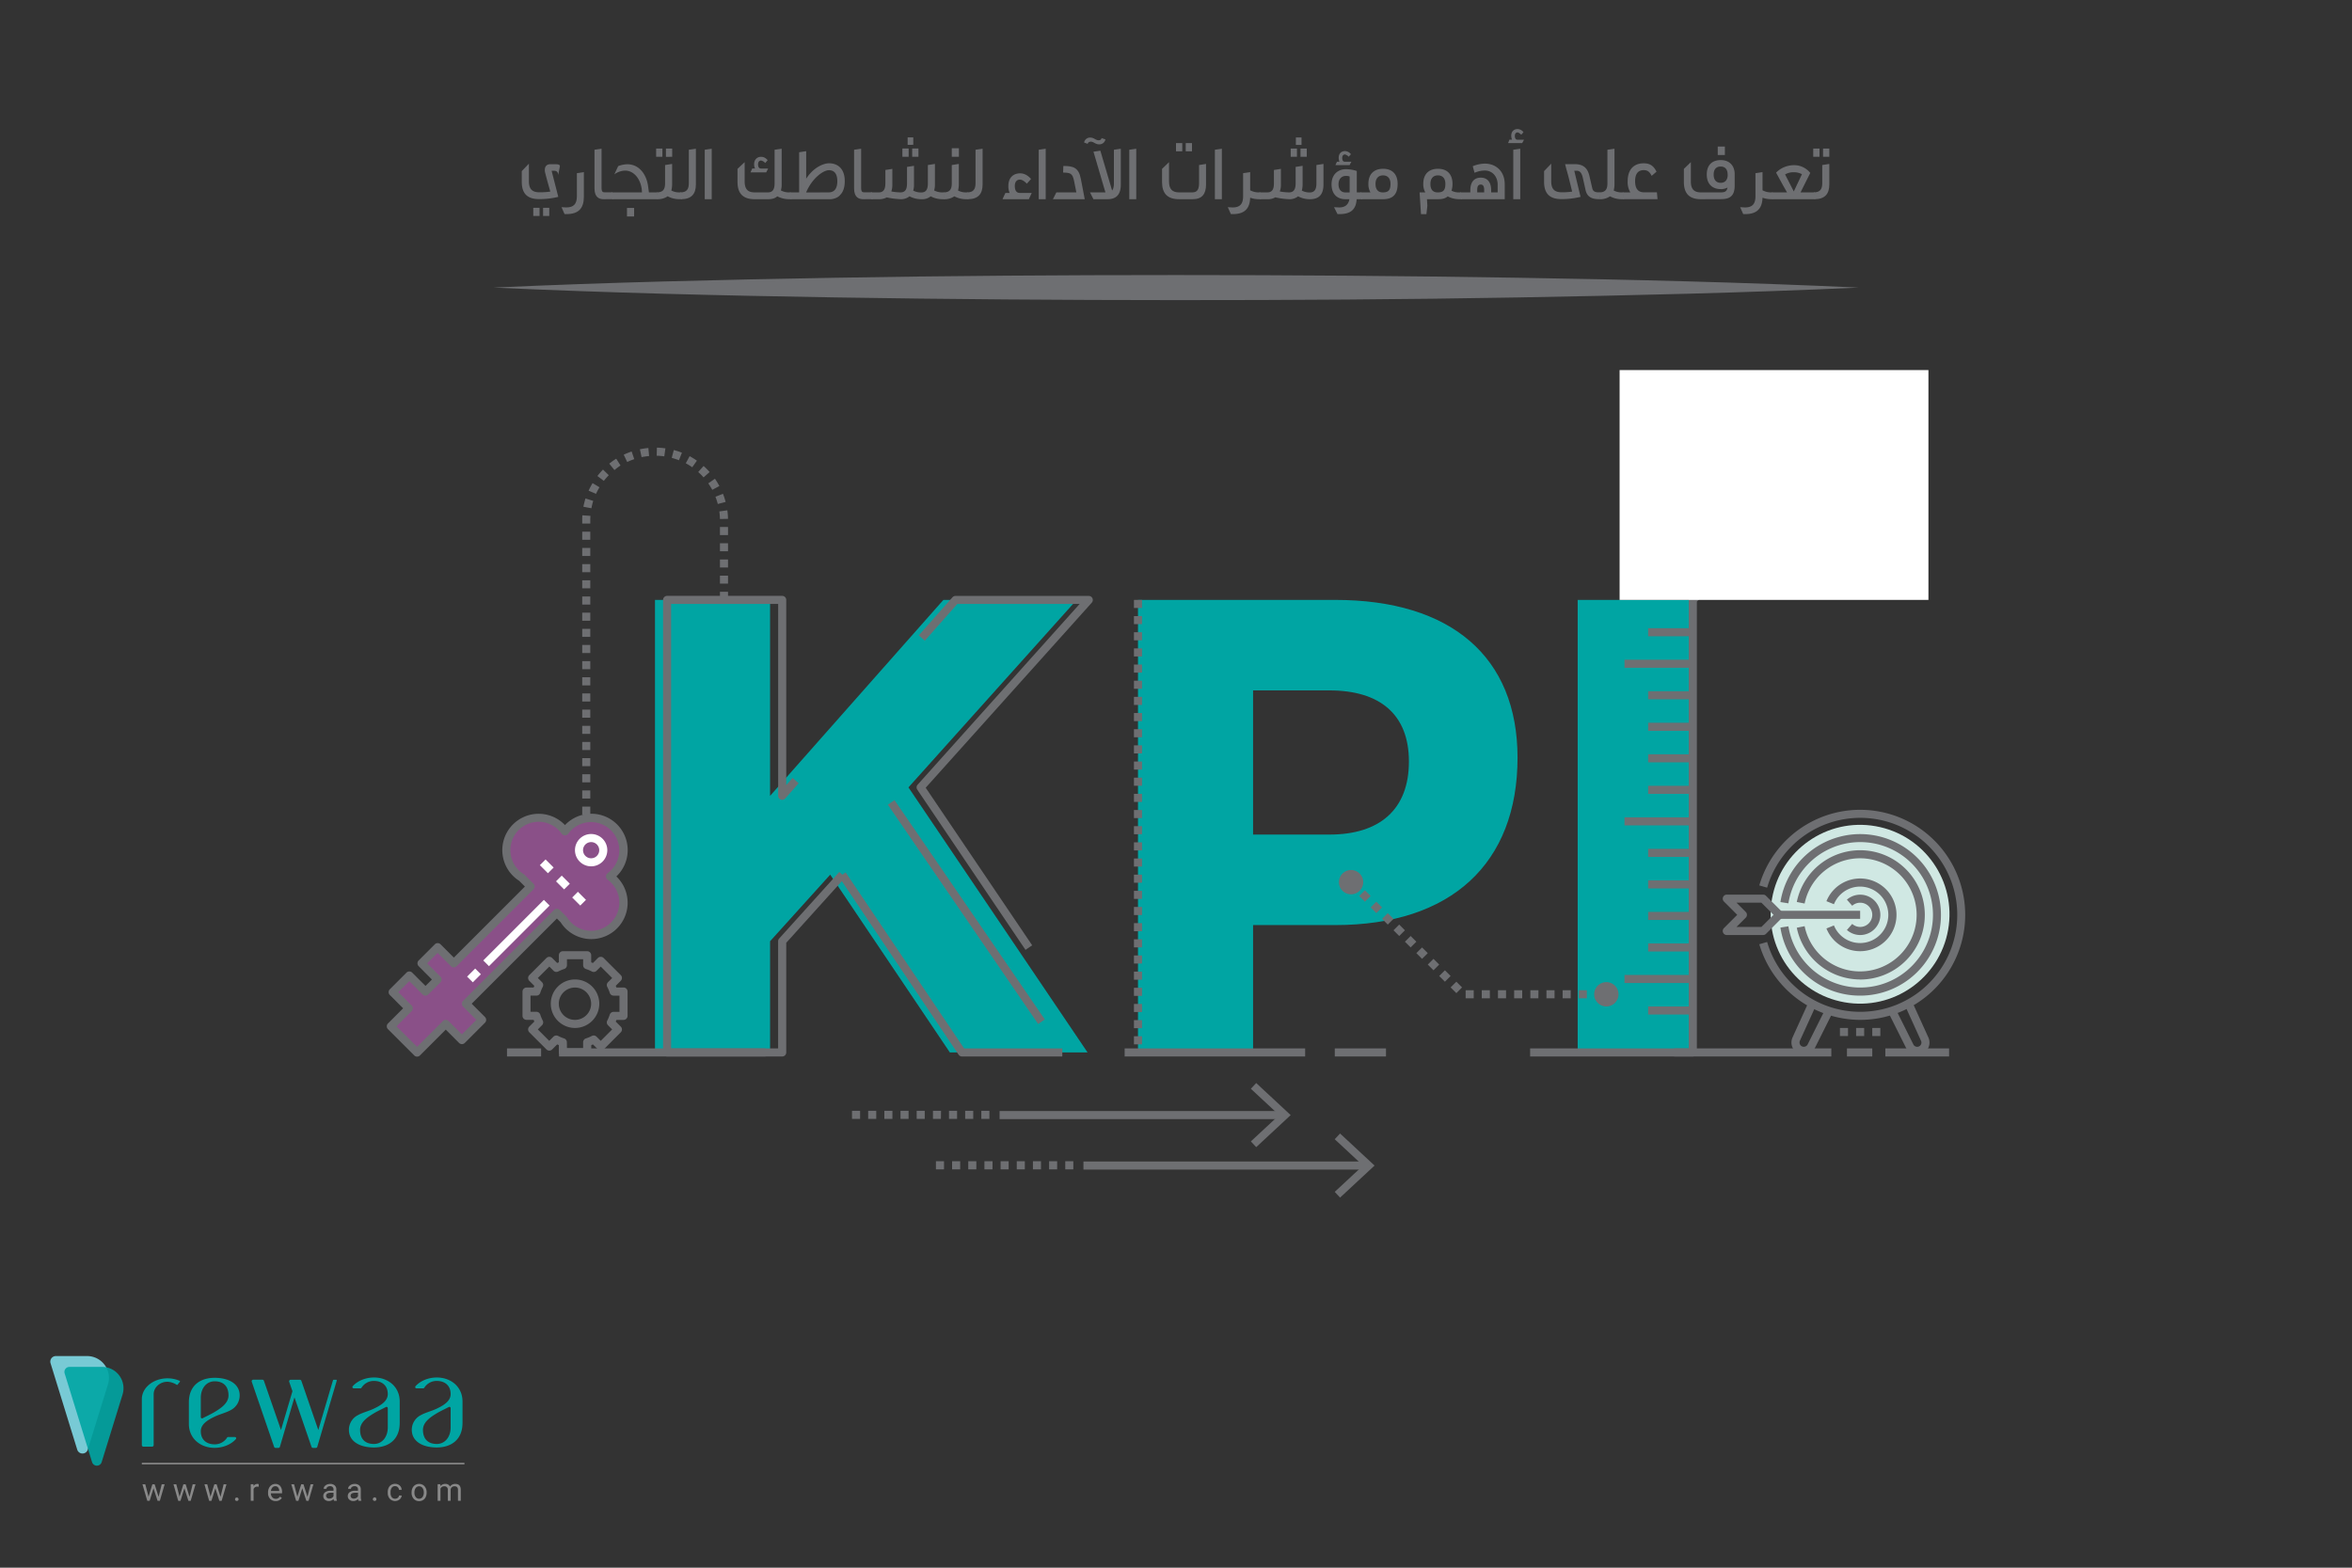 <svg id="Layer_1" data-name="Layer 1" xmlns="http://www.w3.org/2000/svg" viewBox="0 0 1500 1000"><rect x="0" y="0" width="1500" height="1000" fill="#333333" stroke="none"/><defs><style>.cls-1,.cls-3{fill:#00a5a3;}.cls-2{fill:#78cad5;}.cls-3{opacity:0.9;}.cls-4{fill:#898989;}.cls-5{fill:none;stroke:#898989;stroke-miterlimit:10;}.cls-6{fill:#6e6f72;}.cls-7{fill:#d0e8e3;}.cls-8{fill:#fff;}.cls-9{fill:#8a5088;}</style></defs><path class="cls-1" d="M114.65,881.53a20,20,0,0,0-1.31,1.64.51.51,0,0,1-.68.15A12.18,12.18,0,0,0,107,881.4c-5-.09-9,3.6-9,8v32.5a1,1,0,0,1-1,.89H91.46a1,1,0,0,1-1-.89V892.47c0-7.31,7.34-13.26,16.4-13.26a19.48,19.48,0,0,1,7.62,1.54A.49.49,0,0,1,114.65,881.53Z"/><path class="cls-1" d="M136.89,921.32c-4.88,0-8.83-2.71-8.83-8.37,0-3.92,3.26-6.75,9.36-9.54,2.94-1.34,7-2.4,9.59-3.86a10.5,10.5,0,0,0,5.84-9.41h0c0-7.4-6.9-11.26-16-11.26s-16.4,4.85-16.4,15.69v13.67c0,9.35,7.35,15.31,16.4,15.31,5.48,0,10.58-2.2,13.58-5.57a.81.81,0,0,0-.6-1.34h-4.35a.78.78,0,0,0-.67.4A9.24,9.24,0,0,1,136.89,921.32Zm-8.83-29.65c0-6.12,3.6-10.56,8.83-10.56,5.78,0,8.84,3.36,8.84,9,0,4.84-4.6,8.05-9.08,10.71-2.34,1.38-5.12,2.64-7.42,3.85a.8.8,0,0,1-1.17-.7Z"/><path class="cls-1" d="M238.48,880.87c4.88,0,8.83,2.72,8.83,8.37,0,3.93-3.25,6.75-9.36,9.54-2.94,1.34-7,2.4-9.59,3.87a10.48,10.48,0,0,0-5.84,9.41h0c0,7.39,6.9,11.25,16,11.25s16.4-4.85,16.4-15.68V894c0-9.35-7.35-15.32-16.4-15.32-5.48,0-10.58,2.2-13.58,5.57a.81.81,0,0,0,.6,1.34h4.35a.79.79,0,0,0,.68-.4A9.23,9.23,0,0,1,238.48,880.87Zm8.83,29.65c0,6.12-3.6,10.56-8.83,10.56-5.78,0-8.83-3.36-8.83-9,0-4.85,4.59-8.06,9.07-10.72,2.34-1.38,5.12-2.64,7.42-3.85a.8.8,0,0,1,1.17.7Z"/><path class="cls-1" d="M278.57,880.87c4.88,0,8.83,2.72,8.83,8.37,0,3.93-3.25,6.75-9.36,9.54-2.93,1.34-7,2.4-9.58,3.87a10.48,10.48,0,0,0-5.84,9.41h0c0,7.39,6.89,11.25,15.95,11.25s16.4-4.85,16.4-15.68V894c0-9.35-7.34-15.32-16.4-15.32-5.48,0-10.58,2.2-13.58,5.57a.81.81,0,0,0,.6,1.34h4.35a.77.77,0,0,0,.68-.4A9.23,9.23,0,0,1,278.57,880.87Zm8.83,29.65c0,6.12-3.6,10.56-8.83,10.56-5.77,0-8.83-3.36-8.83-9,0-4.85,4.6-8.06,9.08-10.72,2.34-1.38,5.12-2.64,7.41-3.85a.79.79,0,0,1,1.17.7Z"/><path class="cls-1" d="M214.76,880.7l-12.41,42.21a.93.93,0,0,1-.89.67h-1.89a.92.92,0,0,1-.89-.62l-10.89-31.64-9.29,31.59a.93.93,0,0,1-.89.67h-1.89a.93.93,0,0,1-.89-.62l-14.3-41.63a1,1,0,0,1,1-1.25h5.78a1,1,0,0,1,1,.71l10.9,31.39v0l7.3-24.75-2.09-6.07a1,1,0,0,1,1-1.25h5.78a1,1,0,0,1,1,.71L203,912.18v0l9.36-31.72a.5.5,0,0,1,.48-.35h1.45A.49.49,0,0,1,214.76,880.7Z"/><path class="cls-2" d="M55.62,865h-20a3.54,3.54,0,0,0-3.38,4.58l17,55.1a3.53,3.53,0,0,0,6.75,0l12.87-41.62A13.94,13.94,0,0,0,55.62,865Z"/><path class="cls-3" d="M65.17,871.93H44.28a3.19,3.19,0,0,0-3.05,4.14l17.49,56.61a3.2,3.2,0,0,0,6.11,0l13.33-43.14A13.6,13.6,0,0,0,65.17,871.93Z"/><path class="cls-4" d="M101.13,954.81l2-8H105l-3.06,10.53h-1.46l-2.56-8-2.49,8H93.92l-3.06-10.53h1.79l2.08,7.88,2.45-7.88h1.45Z"/><path class="cls-4" d="M120.88,954.81l2-8h1.8l-3.06,10.53h-1.46l-2.56-8-2.49,8h-1.46l-3-10.53h1.79l2.07,7.88,2.45-7.88h1.45Z"/><path class="cls-4" d="M140.63,954.81l2-8h1.8l-3.07,10.53h-1.46l-2.56-8-2.49,8h-1.46l-3-10.53h1.79l2.07,7.88,2.45-7.88h1.45Z"/><path class="cls-4" d="M149.9,956.35a1.12,1.12,0,0,1,.28-.78,1.07,1.07,0,0,1,.83-.31,1.11,1.11,0,0,1,.84.31,1.12,1.12,0,0,1,.29.78,1.05,1.05,0,0,1-.29.75,1.1,1.1,0,0,1-.84.3,1.07,1.07,0,0,1-.83-.3A1,1,0,0,1,149.9,956.35Z"/><path class="cls-4" d="M165,948.38a6,6,0,0,0-.88-.06,2.37,2.37,0,0,0-2.4,1.5v7.48h-1.8V946.77h1.75l0,1.22a2.8,2.8,0,0,1,2.51-1.42,1.8,1.8,0,0,1,.79.14Z"/><path class="cls-4" d="M175.78,957.49a4.61,4.61,0,0,1-3.49-1.41,5.23,5.23,0,0,1-1.34-3.76V952a6.28,6.28,0,0,1,.6-2.79,4.71,4.71,0,0,1,1.67-1.93,4.27,4.27,0,0,1,2.33-.7,3.94,3.94,0,0,1,3.19,1.36,5.84,5.84,0,0,1,1.14,3.87v.75h-7.13a3.75,3.75,0,0,0,.91,2.51,2.86,2.86,0,0,0,2.21,1,3.13,3.13,0,0,0,1.62-.39,4,4,0,0,0,1.16-1l1.1.86A4.44,4.44,0,0,1,175.78,957.49Zm-.23-9.44a2.39,2.39,0,0,0-1.82.8,3.84,3.84,0,0,0-.92,2.22h5.27v-.14a3.41,3.41,0,0,0-.74-2.12A2.23,2.23,0,0,0,175.55,948.05Z"/><path class="cls-4" d="M196.07,954.81l2-8h1.8l-3.07,10.53h-1.45l-2.56-8-2.49,8h-1.46l-3.06-10.53h1.79l2.07,7.88,2.46-7.88h1.45Z"/><path class="cls-4" d="M213,957.3a3.74,3.74,0,0,1-.26-1.11,4,4,0,0,1-3,1.3,3.72,3.72,0,0,1-2.56-.88,2.86,2.86,0,0,1-1-2.23,3,3,0,0,1,1.25-2.56,5.91,5.91,0,0,1,3.51-.91h1.76v-.82a2,2,0,0,0-.57-1.51,2.27,2.27,0,0,0-1.66-.56,2.69,2.69,0,0,0-1.62.49,1.46,1.46,0,0,0-.65,1.18h-1.81a2.46,2.46,0,0,1,.56-1.52,3.85,3.85,0,0,1,1.52-1.17,5.2,5.2,0,0,1,2.11-.43,4.16,4.16,0,0,1,2.84.91,3.32,3.32,0,0,1,1.08,2.51v4.84a5.87,5.87,0,0,0,.37,2.31v.16Zm-3-1.38a3.19,3.19,0,0,0,1.61-.43,2.79,2.79,0,0,0,1.1-1.14v-2.16h-1.41c-2.21,0-3.31.64-3.31,1.93a1.66,1.66,0,0,0,.56,1.33A2.22,2.22,0,0,0,210,955.92Z"/><path class="cls-4" d="M228.62,957.3a3.74,3.74,0,0,1-.26-1.11,4,4,0,0,1-3,1.3,3.72,3.72,0,0,1-2.56-.88,2.86,2.86,0,0,1-1-2.23,3,3,0,0,1,1.25-2.56,5.91,5.91,0,0,1,3.51-.91h1.75v-.82a2,2,0,0,0-.56-1.51,2.28,2.28,0,0,0-1.66-.56,2.66,2.66,0,0,0-1.62.49,1.46,1.46,0,0,0-.65,1.18H222a2.46,2.46,0,0,1,.56-1.52,3.85,3.85,0,0,1,1.52-1.17,5.19,5.19,0,0,1,2.1-.43,4.17,4.17,0,0,1,2.85.91,3.27,3.27,0,0,1,1.07,2.51v4.84a6.05,6.05,0,0,0,.37,2.31v.16Zm-3-1.38a3.21,3.21,0,0,0,1.61-.43,2.7,2.7,0,0,0,1.09-1.14v-2.16h-1.41c-2.2,0-3.3.64-3.3,1.93a1.63,1.63,0,0,0,.56,1.33A2.22,2.22,0,0,0,225.63,955.92Z"/><path class="cls-4" d="M237.78,956.35a1.16,1.16,0,0,1,.27-.78,1.12,1.12,0,0,1,2,.78,1,1,0,0,1-.28.75,1.33,1.33,0,0,1-1.68,0A1.08,1.08,0,0,1,237.78,956.35Z"/><path class="cls-4" d="M252,956a2.59,2.59,0,0,0,1.69-.58,2,2,0,0,0,.79-1.46h1.71a3.3,3.3,0,0,1-.63,1.72A4.06,4.06,0,0,1,254,957a4.66,4.66,0,0,1-5.45-1,5.72,5.72,0,0,1-1.27-3.92v-.3a6.3,6.3,0,0,1,.57-2.74,4.3,4.3,0,0,1,1.62-1.85,4.59,4.59,0,0,1,2.49-.67,4.23,4.23,0,0,1,2.95,1.07,3.8,3.8,0,0,1,1.25,2.75h-1.71a2.5,2.5,0,0,0-.77-1.68,2.4,2.4,0,0,0-1.72-.66,2.51,2.51,0,0,0-2.12,1,4.66,4.66,0,0,0-.76,2.86v.34a4.55,4.55,0,0,0,.75,2.8A2.55,2.55,0,0,0,252,956Z"/><path class="cls-4" d="M262.5,951.93a6.3,6.3,0,0,1,.6-2.78,4.5,4.5,0,0,1,1.7-1.9,4.58,4.58,0,0,1,2.47-.68,4.44,4.44,0,0,1,3.48,1.49,5.72,5.72,0,0,1,1.33,4v.13a6.35,6.35,0,0,1-.59,2.76,4.5,4.5,0,0,1-1.68,1.9,4.71,4.71,0,0,1-2.52.68,4.46,4.46,0,0,1-3.47-1.49,5.71,5.71,0,0,1-1.32-3.94Zm1.81.22a4.51,4.51,0,0,0,.81,2.81,2.75,2.75,0,0,0,4.35,0,4.93,4.93,0,0,0,.81-3,4.52,4.52,0,0,0-.82-2.8,2.74,2.74,0,0,0-4.34,0A4.93,4.93,0,0,0,264.31,952.15Z"/><path class="cls-4" d="M280.81,946.77l.05,1.17a3.88,3.88,0,0,1,3.12-1.37,3,3,0,0,1,3,1.7,3.93,3.93,0,0,1,1.36-1.23,4.07,4.07,0,0,1,2-.47c2.31,0,3.49,1.23,3.52,3.67v7.06h-1.79v-6.95a2.44,2.44,0,0,0-.52-1.69,2.27,2.27,0,0,0-1.73-.56,2.32,2.32,0,0,0-2.43,2.21v7h-1.81v-6.9a2,2,0,0,0-2.25-2.3,2.4,2.4,0,0,0-2.42,1.51v7.69h-1.8V946.77Z"/><line class="cls-5" x1="90.45" y1="933.59" x2="296.2" y2="933.59"/><path class="cls-6" d="M356,111.62c-.15-2.55-1.65-2.7-2.9-2.7h-1.3c.35,1.5.9,3.55,4.25,16.65A49.66,49.66,0,0,1,343.76,127c-7.55,0-11-3.65-11-11v-6.85l4.55-4.75v11.15c0,4.85,1.9,7.1,6.65,7.1a44.14,44.14,0,0,0,7-.45c-.65-2.35-2.2-7.65-3.3-12.1a5.55,5.55,0,0,1-.2-1.7c0-2.15,1.1-3.65,3.55-3.65h2.85c2.35,0,3.2.3,3.2,1.3a6.74,6.74,0,0,1-.15.9Zm-15.9,26.15v-5.2h4v5.2Zm6.25,0v-5.2h3.95v5.2Z"/><path class="cls-6" d="M358.11,132.17c.54,0,2.59.15,3.09.15,4.66,0,6.71-2.25,6.71-7.1V110.47l4.45-.7v15.8c0,7.35-3.45,11-11,11h-1.3Z"/><path class="cls-6" d="M385,127.07c-2.45,0-5.86-.85-5.86-6.85V95.52l4.5-.65v25c0,2.55.91,2.8,1.86,2.8h5.05l.45,4.35Z"/><path class="cls-6" d="M413.86,122.72h5.35l.4,4.35H390.55l-.45-4.35h19.31c-.15-7.55-4.6-13.9-10.76-13.9a12.23,12.23,0,0,0-6.85,2.4l2.45-5.25a17.4,17.4,0,0,1,5.81-1.2c7.15,0,12.25,5.9,13.3,14.3Zm-14,15.35v-5.45h4.55v5.45Z"/><path class="cls-6" d="M418.45,100V94.77h4V100Zm14.95,27.05a15.48,15.48,0,0,1-7.6-1.85,10.86,10.86,0,0,1-6.6,1.85l-.3-4.35c4,0,5.25-2,5.25-5.8V105.27l4.5-.7v13.15a15.93,15.93,0,0,1-.5,3.8,10.36,10.36,0,0,0,5.05,1.2h1.16l.44,4.35Zm-8.7-27V94.77h4V100Z"/><path class="cls-6" d="M433.9,122.72c4,0,5.4-2,5.4-5.8V95.52l4.5-.65v22.85c0,6.15-3,9.35-9.45,9.35Z"/><path class="cls-6" d="M449.45,127.07V95.52l4.45-.65v32.2Z"/><path class="cls-6" d="M481.25,127.07c-7.45,0-10.9-3.75-10.9-11v-8.35l4.55-4.3v12.2c0,4.75,1.8,7.1,6.35,7.1h8.45c3.16,0,4.3-2,4.3-5.8V95.52l4.51-.65v22.85a12.61,12.61,0,0,1-.5,3.75,10.63,10.63,0,0,0,5.1,1.25h1.15l.45,4.35h-1.4a16.37,16.37,0,0,1-7.61-1.85c-1.3,1.25-3.2,1.85-5.75,1.85Zm-1.5-19.6h1.8a5.46,5.46,0,0,1-.6-2.65c0-3.45,2.35-4.8,4.4-4.8a5.15,5.15,0,0,1,4.2,2.2L488,104a4.4,4.4,0,0,0-2.65-1.6c-1,0-1.9.8-1.9,2.45s.65,2.65,1.9,2.65h4.55l-1.25,2.45h-10Z"/><path class="cls-6" d="M504.25,127.07l-.45-4.35h5.85V97.12l4.5-.7V114c5-7.8,11.7-9.85,14.5-9.85,5.75,0,10.1,3.55,10.1,11.4,0,4.15-1.1,7.05-3,8.85l.05,0a6.7,6.7,0,0,1-1.7,1.4,10.25,10.25,0,0,1-5.1,1.3Zm24.15-4.35c3.85,0,5.6-2.6,5.6-7.15,0-4.85-2-7-5.4-7s-10.6,4.9-14.5,14.2Z"/><path class="cls-6" d="M550.55,127.07c-2.45,0-5.85-.85-5.85-6.85V95.52l4.5-.65v25c0,2.55.9,2.8,1.85,2.8h5.05l.45,4.35Z"/><path class="cls-6" d="M555.4,122.72h5.05c3,0,4.2-2,4.2-5.8v-8.5l4.45-.7v10a13.19,13.19,0,0,1-.65,4.4,33.1,33.1,0,0,0,5.8.6c3.15,0,4.2-2,4.2-5.8V106.47l4.45-.7v12a12.07,12.07,0,0,1-.5,3.8,10.54,10.54,0,0,0,5.1,1.2c3.15,0,4.25-2,4.25-5.8V105.27l4.5-.7v13.15a12.61,12.61,0,0,1-.5,3.75,10.68,10.68,0,0,0,5.15,1.25h1.16l.39,4.35h-1.34a16,16,0,0,1-7.56-1.85,8.47,8.47,0,0,1-5.85,1.85,15.93,15.93,0,0,1-7.65-1.85,8.63,8.63,0,0,1-5.55,1.85,52.27,52.27,0,0,1-9-1.15,9.67,9.67,0,0,1-4.85,1.15h-4.85ZM575.5,100V94.72h4V100Zm3.35-7.6V87.62h3.6v4.75Zm2.9,7.6V94.72h4V100Z"/><path class="cls-6" d="M616.25,127.07a15.48,15.48,0,0,1-7.6-1.85,10.86,10.86,0,0,1-6.6,1.85l-.3-4.35c4,0,5.25-2,5.25-5.8V105.27l4.5-.7v13.15a15.93,15.93,0,0,1-.5,3.8,10.36,10.36,0,0,0,5,1.2h1.15l.45,4.35ZM607,100V94.57h4.55V100Z"/><path class="cls-6" d="M616.75,122.72c4,0,5.4-2,5.4-5.8V95.52l4.5-.65v22.85c0,6.15-3,9.35-9.45,9.35Z"/><path class="cls-6" d="M641.2,123.07h2.7a10.64,10.64,0,0,1-.8-4.5c0-5.8,3.75-8,7.45-8,2.35,0,4.75,1,7,3.6l-2.7,3c-1.6-1.75-3.2-2.6-4.4-2.6-1.75,0-3.25,1.2-3.25,4,0,3,1.1,4.5,3.25,4.5H658l-1.85,4h-16.8Z"/><path class="cls-6" d="M662.45,127.07V95.52l4.45-.65v32.2Z"/><path class="cls-6" d="M678.15,105.87c6.35,0,9.85,1,11.2,8.4l2.45,12.8H671.5l2.2-4.35h12.75L685,115.47c-1-5.1-2.5-5.25-7-5.4Z"/><path class="cls-6" d="M705,88.92a3.92,3.92,0,0,1-4.1,3.15c-2.35,0-3.4-1.7-5.2-1.7-1.15,0-1.9.6-2,1.4l-2.3-.85a3.8,3.8,0,0,1,4-3.15c2.35,0,3.3,1.7,5.25,1.7,1,0,1.8-.45,1.85-1.4Zm0,33.8c-2.55-8.45-5.1-17.5-7.65-25.95l4.4-.65,7.5,25.4c.75-.9,1.15-2.45,1.15-4.6V95.52l4.4-.65v22.85c0,6.15-2.7,9.35-8.45,9.35h-9l-2.2-4.35Z"/><path class="cls-6" d="M720.2,127.07V95.52l4.45-.65v32.2Z"/><path class="cls-6" d="M752,127.07c-7.55,0-10.9-3.75-10.9-11v-8.35l4.45-4.3v12.3c0,4.75,1.9,7,6.45,7h8.4c3.2,0,4.3-2,4.3-5.8V105.27l4.45-.7v13.15c0,6.15-2.65,9.35-8.5,9.35Zm-2-30.55V91.27h4v5.25Zm6.2,0V91.27h4v5.25Z"/><path class="cls-6" d="M774.8,127.07V95.52l4.45-.65v32.2Z"/><path class="cls-6" d="M783.05,132.17c.5,0,2.6.15,3.1.15,4.65,0,6.65-2.25,6.65-7.1V110.47l4.5-.7v11.6a11.16,11.16,0,0,0,5.35,1.35h1.15l.4,4.35h-1.35a16.61,16.61,0,0,1-5.55-.95c-.2,7-3.65,10.45-11,10.45H785Z"/><path class="cls-6" d="M803.15,122.72h5.05c3.15,0,4.25-2,4.25-5.8v-8.5l4.45-.7v10a11.91,11.91,0,0,1-.7,4.4,33.25,33.25,0,0,0,5.9.6c3,0,4.2-2,4.2-5.8V106.47l4.45-.7v12a15.93,15.93,0,0,1-.5,3.8,10.36,10.36,0,0,0,5,1.2c3.15,0,4.3-2,4.3-5.8V105.27l4.5-.7v13.15c0,6.15-2.7,9.35-8.55,9.35a15.8,15.8,0,0,1-7.65-1.85,8.41,8.41,0,0,1-5.6,1.85,48.1,48.1,0,0,1-8.95-1.2,8.85,8.85,0,0,1-4.85,1.2h-4.85Zm20-22.7V94.77h4V100Zm3.3-7.6V87.67h3.6v4.75Zm2.95,7.6V94.77h4V100Z"/><path class="cls-6" d="M850.8,132.17c.6,0,2.75.15,3.3.15,3.95,0,5.9-2,6.5-5.25H858c-4.9,0-8.8-3-8.8-9.5s4.35-9.65,9.1-9.65a22.44,22.44,0,0,1,7,1.15v13.65h2.9l.5,4.35H865.2c-.35,6.6-3.85,9.5-10.9,9.5H853Zm1.85-29h1.6a7.35,7.35,0,0,1-.5-2.45c0-3.15,2.1-4.35,4-4.35a4.91,4.91,0,0,1,3.8,2l-1.4,1.6a4.72,4.72,0,0,0-2.4-1.45c-1,0-1.75.75-1.75,2.2,0,1.65.6,2.45,1.75,2.45h4.1l-1.15,2.15h-9.05Zm1,14.4c0,3.75,2.1,5.2,4.5,5.2h2.6v-10.2a6.83,6.83,0,0,0-2.35-.35C856.1,112.17,853.65,113.72,853.65,117.52Z"/><path class="cls-6" d="M867.7,122.72H874a10.57,10.57,0,0,1-1.3-5.45c0-6.65,4-9.6,9.35-9.6,6.4,0,9.3,4,9.3,9.6,0,6.8-3.15,9.8-9.3,9.8h-13.9Zm19.1-5.35c0-3.75-1.95-5.5-4.75-5.5s-4.8,1.75-4.8,5.5,1.9,5.35,4.55,5.35h.25C885.5,122.72,886.8,121.17,886.8,117.37Z"/><path class="cls-6" d="M910.3,131.32l-.6,5.3h-3.45l-.9-13.9H909a10.57,10.57,0,0,1-1.3-5.45c0-6.65,4-9.6,9.35-9.6,6.4,0,9.3,4,9.3,9.6a14.22,14.22,0,0,1-.65,4.35,9.34,9.34,0,0,0,4.9,1.1h1.15l.45,4.35h-1.4a15.73,15.73,0,0,1-7.5-1.8c-1.55,1.35-3.6,1.8-6.25,1.8h-7Zm11.5-13.95c0-3.75-1.9-5.5-4.75-5.5s-4.8,1.75-4.8,5.5,1.8,5.35,4.55,5.35h.25C920.5,122.72,921.8,121.17,921.8,117.37Z"/><path class="cls-6" d="M937.7,121.52c0-6.4,3.35-8.2,6.65-8.2s6.65,1.8,6.65,8.2v1.2h4.15v-4.85c0-5.45-3.55-9.1-8.15-9.1a16.45,16.45,0,0,0-6.6,1.45l-1.15-4.2a21,21,0,0,1,7.8-1.65c6.55,0,12.6,4.45,12.6,13.2v9.5h-27.9l-.45-4.35h6.4Zm6.65-3.8c-2.05,0-2.25,2-2.25,3.8v1.2h4.45v-1.2C946.55,119.87,946.4,117.72,944.35,117.72Z"/><path class="cls-6" d="M962.65,89.07h1.65a7.06,7.06,0,0,1-.5-2.4c0-3.2,2.1-4.35,4-4.35a4.86,4.86,0,0,1,3.8,2l-1.4,1.6c-.95-.8-1.75-1.45-2.4-1.45-1,0-1.7.8-1.7,2.25s.55,2.4,1.7,2.4h4.15l-1.15,2.15h-9Zm2.45,38V95.52l4.45-.65v32.2Z"/><path class="cls-6" d="M1008,125.57A49.66,49.66,0,0,1,995.75,127c-7.55,0-11-3.65-11-11v-6.85l4.55-4.75v11.15c0,4.85,1.9,7.1,6.65,7.1a40,40,0,0,0,6.7-.45c-2.8-11.55-3.2-12.55-3.35-13.15,0-.15-.1-.35-.3-1l-.85-3.35h6.05c5.45,0,8.3,2.35,9.5,7.7l1.8,7.75c.55,2.45,2.65,2.55,4.7,2.55l.25,4.35c-3.2,0-8.05-.15-9.25-5.85l-1.5-6.7c-.8-4-1.85-5.6-4.3-5.6H1004Z"/><path class="cls-6" d="M1034.4,127.07a15.48,15.48,0,0,1-7.6-1.85,10.86,10.86,0,0,1-6.6,1.85l-.3-4.35c4,0,5.25-2,5.25-5.8V95.52l4.5-.65v22.85a15.93,15.93,0,0,1-.5,3.8,10.36,10.36,0,0,0,5,1.2h1.15l.45,4.35Z"/><path class="cls-6" d="M1034.9,122.72h4.85a12.94,12.94,0,0,1-1.7-7.15c0-7.85,4.35-11.4,10.15-11.4,3.25,0,6.1.9,8.25,5.35l-3.1,2.65c-1.5-3.1-3.15-3.65-5.1-3.65-3.4,0-5.45,2.2-5.45,7,0,4.55,1.7,7.15,5.65,7.15h8.25l.4,4.35h-21.75Z"/><path class="cls-6" d="M1084.8,127.07c-7.55,0-10.9-3.75-10.9-11v-8.35l4.45-4.3v12.3c0,4.75,1.9,7,6.45,7h12.75c2.6,0,3.75-.75,4.2-3.1a9.64,9.64,0,0,1-3.35,1h-1.05c-4.95,0-8.85-2.9-8.85-9.3s3.8-9.2,8.9-9.2c4,0,6.5,1.7,7.9,4.35a10.51,10.51,0,0,1,1,4.85v7.1c0,6.2-2.75,8.6-8.5,8.6Zm17-15.7c0-3.55-1.8-5.15-4.45-5.15s-4.45,1.6-4.45,5.15,1.8,5.25,4.45,5.25S1101.85,115,1101.85,111.37Zm-6.3-12.5v-5.4h4.55v5.4Z"/><path class="cls-6" d="M1109.8,132.17c.5,0,2.6.15,3.1.15,4.65,0,6.65-2.25,6.65-7.1V110.47l4.5-.7v11.6a11.16,11.16,0,0,0,5.35,1.35h1.15l.4,4.35h-1.35a16.61,16.61,0,0,1-5.55-.95c-.2,7-3.65,10.45-11,10.45h-1.3Z"/><path class="cls-6" d="M1130.1,122.72h9.6c-2.35-4-4.8-8.6-7-12.6a16,16,0,0,1,11.3-4.75,13,13,0,0,1,10.5,4.95l-6.2,12.4h8.9l.45,4.35h-27.1Zm13.9-.6,5.2-11a10.81,10.81,0,0,0-5.2-1.25,10.53,10.53,0,0,0-5.55,1.4Z"/><path class="cls-6" d="M1156.4,100V94.77h4V100Zm.34,22.7c4,0,5.41-2,5.41-5.8V105.27l4.5-.7v13.15c0,6.15-3,9.35-9.46,9.35Zm5.91-22.7V94.77h4V100Z"/><path class="cls-6" d="M314.66,183.45c72.56-3.34,145.11-5,217.67-6.27s145.11-1.72,217.67-1.73,145.11.53,217.67,1.71,145.11,2.93,217.67,6.29c-72.56,3.35-145.11,5-217.67,6.29s-145.11,1.72-217.67,1.7-145.11-.55-217.67-1.73S387.22,186.78,314.66,183.45Z"/><circle class="cls-7" cx="1186.32" cy="583.22" r="57.03" transform="translate(405.72 1650.07) rotate(-79.99)"/><path class="cls-1" d="M529.47,557.93,491.12,600.4v70.93h-73.4V382.67h73.4v125L601.64,382.67h85L579.37,502.26,693.6,671.33H605.77Z"/><path class="cls-6" d="M498.85,673.91h-73.4a2.58,2.58,0,0,1-2.58-2.58V382.67a2.59,2.59,0,0,1,2.58-2.58h73.4a2.58,2.58,0,0,1,2.58,2.58V500.81l4.07-4.59,3.86,3.41-8.57,9.7a2.58,2.58,0,0,1-4.51-1.71V385.25H428V668.76h68.25V600.4a2.53,2.53,0,0,1,.66-1.72l38.35-42.48,3.83,3.45L501.43,601.4v69.93A2.57,2.57,0,0,1,498.85,673.91Z"/><path class="cls-6" d="M654,605.89,585,503.7a2.57,2.57,0,0,1,.22-3.16L688.55,385.25h-78L589.8,408.69l-3.86-3.42L607.44,381a2.59,2.59,0,0,1,1.93-.87h85a2.58,2.58,0,0,1,1.92,4.3L590.37,502.48,658.28,603Z"/><path class="cls-6" d="M677.49,673.91h-64a2.58,2.58,0,0,1-2.14-1.14l-76.29-113.4,4.27-2.88,75.53,112.27h62.62Z"/><path class="cls-1" d="M851.53,382.67c73.82,0,116.29,36.29,116.29,100.62,0,67.63-42.47,106.8-116.29,106.8H799.16v81.24h-73.4V382.67ZM799.16,532.36h48.66c32.17,0,50.72-16.08,50.72-46.6,0-30.1-18.55-45.36-50.72-45.36H799.16Z"/><path class="cls-1" d="M1006.17,671.33V382.67h73.4V671.33Z"/><rect class="cls-6" x="356.53" y="668.76" width="131.64" height="5.15"/><rect class="cls-6" x="323.34" y="668.76" width="21.76" height="5.15"/><rect class="cls-6" x="717.25" y="668.76" width="115.12" height="5.15"/><rect class="cls-6" x="851.27" y="668.76" width="32.65" height="5.15"/><path class="cls-6" d="M1079.57,673.91H975.84v-5.15H1077V382.67a2.59,2.59,0,0,1,.76-1.82L1163,295.62l3.65,3.65-84.47,84.47V671.33A2.57,2.57,0,0,1,1079.57,673.91Z"/><polygon class="cls-6" points="1180.23 282 1167.37 312.65 1163.64 298.6 1149.59 294.88 1180.23 282"/><rect class="cls-8" x="1032.91" y="236.07" width="196.96" height="146.6"/><rect class="cls-6" x="1051.11" y="400.71" width="28.46" height="5.15"/><rect class="cls-6" x="1036.03" y="420.82" width="43.54" height="5.15"/><rect class="cls-6" x="1051.11" y="440.92" width="28.46" height="5.15"/><rect class="cls-6" x="1051.11" y="461.03" width="28.46" height="5.15"/><rect class="cls-6" x="1051.11" y="481.14" width="28.46" height="5.15"/><rect class="cls-6" x="1051.11" y="501.25" width="28.46" height="5.15"/><rect class="cls-6" x="1036.03" y="521.36" width="43.54" height="5.15"/><rect class="cls-6" x="1051.11" y="541.47" width="28.46" height="5.15"/><rect class="cls-6" x="1051.11" y="561.57" width="28.46" height="5.15"/><rect class="cls-6" x="1051.11" y="581.68" width="28.46" height="5.15"/><rect class="cls-6" x="1051.11" y="601.79" width="28.46" height="5.15"/><rect class="cls-6" x="1036.03" y="621.9" width="43.54" height="5.15"/><rect class="cls-6" x="1051.11" y="642" width="28.46" height="5.15"/><rect class="cls-6" x="637.49" y="708.71" width="180.23" height="5.15"/><polygon class="cls-6" points="801.15 731.74 797.74 728.08 815.8 711.3 797.74 694.51 801.15 690.85 823.14 711.3 801.15 731.74"/><path class="cls-6" d="M631,713.7h-5.16v-5.15H631Zm-10.31,0h-5.15v-5.15h5.15Zm-10.31,0h-5.15v-5.15h5.15Zm-10.31,0H595v-5.15h5.15Zm-10.31,0h-5.15v-5.15h5.15Zm-10.31,0h-5.15v-5.15h5.15Zm-10.31,0H564v-5.15h5.15Zm-10.31,0h-5.15v-5.15h5.15Zm-10.3,0h-5.16v-5.15h5.16Z"/><rect class="cls-6" x="690.97" y="740.9" width="180.23" height="5.15"/><polygon class="cls-6" points="854.64 763.93 851.23 760.27 869.28 743.49 851.23 726.7 854.64 723.04 876.63 743.49 854.64 763.93"/><path class="cls-6" d="M684.52,745.9h-5.15v-5.16h5.15Zm-10.31,0h-5.15v-5.16h5.15Zm-10.31,0h-5.15v-5.16h5.15Zm-10.31,0h-5.15v-5.16h5.15Zm-10.31,0h-5.15v-5.16h5.15Zm-10.31,0h-5.15v-5.16H633Zm-10.3,0h-5.16v-5.16h5.16Zm-10.31,0H607.2v-5.16h5.16Zm-10.31,0h-5.16v-5.16h5.16Z"/><path class="cls-9" d="M389,559.07a20.61,20.61,0,1,0-28.74-28.75,20.61,20.61,0,1,0-27.58,29.52l5.67,5.67-49,49L279.1,604.17l-10.31,10.31,10.31,10.31-7.73,7.73-10.31-10.31-10.63,10.63,10.31,10.31-11.49,11.49L266,671.39l18.26-18.25,10.31,10.31,12.88-12.89-10.3-10.31,58-58,4.39,4.39A20.6,20.6,0,1,0,389,559.07Z"/><path class="cls-6" d="M266,674a2.57,2.57,0,0,1-1.82-.75l-16.75-16.76a2.56,2.56,0,0,1,0-3.64l9.67-9.67-8.49-8.49a2.57,2.57,0,0,1,0-3.64l10.63-10.63a2.57,2.57,0,0,1,3.64,0l8.49,8.48,4.09-4.08L267,616.3a2.58,2.58,0,0,1,0-3.64l10.31-10.31a2.58,2.58,0,0,1,3.65,0l8.48,8.48,45.33-45.32-3.65-3.65a23.18,23.18,0,1,1,29.2-35.56,23.18,23.18,0,1,1,32.77,32.77,23.18,23.18,0,1,1-35.57,29.19l-2.36-2.35-54.34,54.34,8.49,8.49a2.58,2.58,0,0,1,0,3.64l-12.89,12.89a2.57,2.57,0,0,1-3.64,0l-8.49-8.49-16.44,16.44A2.57,2.57,0,0,1,266,674Zm-13.11-19.33L266,667.75l16.44-16.43a2.57,2.57,0,0,1,3.64,0l8.49,8.48,9.24-9.24-8.49-8.49a2.58,2.58,0,0,1,0-3.64l58-58a2.58,2.58,0,0,1,3.65,0l4.38,4.38a2.4,2.4,0,0,1,.37.47,18,18,0,1,0,25.82-24.13,2.56,2.56,0,0,1-1.08-2.09,2.59,2.59,0,0,1,1.08-2.1,18,18,0,1,0-25.15-25.14,2.66,2.66,0,0,1-4.18,0,18,18,0,0,0-32.7,10.48,17.92,17.92,0,0,0,8.57,15.33,3.24,3.24,0,0,1,.46.37l5.67,5.68a2.57,2.57,0,0,1,0,3.64l-49,49a2.58,2.58,0,0,1-3.65,0l-8.49-8.49-6.66,6.67,8.49,8.49a2.58,2.58,0,0,1,0,3.64l-7.74,7.73a2.57,2.57,0,0,1-3.64,0l-8.49-8.49-7,7,8.48,8.49a2.56,2.56,0,0,1,0,3.64Z"/><rect class="cls-8" x="302.02" y="592.57" width="54.67" height="5.15" transform="translate(-324.37 407.21) rotate(-45)"/><rect class="cls-8" x="298.65" y="619.63" width="7.29" height="5.15" transform="translate(-351.43 396) rotate(-45)"/><path class="cls-8" d="M377,552.62a10.31,10.31,0,1,1,10.31-10.31A10.32,10.32,0,0,1,377,552.62Zm0-15.46a5.16,5.16,0,1,0,5.16,5.15A5.16,5.16,0,0,0,377,537.16Z"/><rect class="cls-8" x="346.11" y="548.98" width="5.15" height="7.29" transform="translate(-288.63 408.42) rotate(-45)"/><rect class="cls-8" x="356.42" y="559.29" width="5.15" height="7.29" transform="translate(-292.9 418.73) rotate(-45)"/><rect class="cls-8" x="366.73" y="569.6" width="5.15" height="7.29" transform="translate(-297.17 429.04) rotate(-45)"/><path class="cls-6" d="M374.46,673.76H359a2.59,2.59,0,0,1-2.58-2.58v-4.52l-1.07-.45-3.2,3.2a2.57,2.57,0,0,1-3.64,0l-10.94-10.93a2.6,2.6,0,0,1,0-3.65l3.2-3.2-.45-1.07H335.8a2.57,2.57,0,0,1-2.57-2.58V632.52a2.57,2.57,0,0,1,2.57-2.58h4.52l.45-1.07-3.2-3.2a2.58,2.58,0,0,1,0-3.64l10.94-10.94a2.58,2.58,0,0,1,3.64,0l3.2,3.2,1.07-.45v-4.52a2.58,2.58,0,0,1,2.58-2.57h15.46a2.57,2.57,0,0,1,2.58,2.57v4.52c.36.14.72.29,1.07.45l3.2-3.2a2.6,2.6,0,0,1,3.65,0L395.89,622a2.56,2.56,0,0,1,0,3.64l-3.2,3.2c.16.36.31.71.45,1.07h4.52a2.58,2.58,0,0,1,2.58,2.58V648a2.58,2.58,0,0,1-2.58,2.58h-4.52c-.14.36-.29.72-.45,1.07l3.2,3.2a2.57,2.57,0,0,1,0,3.65L385,669.41a2.58,2.58,0,0,1-3.65,0l-3.2-3.2c-.35.16-.71.31-1.07.45v4.52A2.58,2.58,0,0,1,374.46,673.76Zm-12.88-5.16h10.31v-3.76a2.59,2.59,0,0,1,1.8-2.46,23.1,23.1,0,0,0,3.76-1.57,2.58,2.58,0,0,1,3,.46l2.67,2.67,7.29-7.29L387.75,654a2.58,2.58,0,0,1-.46-3,22.74,22.74,0,0,0,1.57-3.76,2.59,2.59,0,0,1,2.46-1.8h3.76V635.1h-3.76a2.58,2.58,0,0,1-2.46-1.81,23.1,23.1,0,0,0-1.57-3.76,2.58,2.58,0,0,1,.46-3l2.67-2.67-7.29-7.29-2.67,2.67a2.56,2.56,0,0,1-3,.46,23.1,23.1,0,0,0-3.76-1.57,2.58,2.58,0,0,1-1.8-2.46V611.9H361.58v3.76a2.57,2.57,0,0,1-1.81,2.46,23,23,0,0,0-3.75,1.57,2.58,2.58,0,0,1-3-.46l-2.67-2.67L343,623.85l2.67,2.67a2.55,2.55,0,0,1,.46,3,24,24,0,0,0-1.57,3.76,2.57,2.57,0,0,1-2.46,1.81h-3.76v10.31h3.76a2.58,2.58,0,0,1,2.46,1.8,23.63,23.63,0,0,0,1.57,3.76,2.55,2.55,0,0,1-.46,3L343,656.65l7.29,7.29,2.67-2.67a2.6,2.6,0,0,1,3-.46,23,23,0,0,0,3.75,1.57,2.58,2.58,0,0,1,1.81,2.46Z"/><path class="cls-6" d="M366.73,655.72a15.47,15.47,0,1,1,15.47-15.47A15.49,15.49,0,0,1,366.73,655.72Zm0-25.78A10.31,10.31,0,1,0,377,640.25,10.33,10.33,0,0,0,366.73,629.94Z"/><rect class="cls-6" x="1134.77" y="580.97" width="51.55" height="5.15"/><path class="cls-6" d="M1124.46,596.44h-23.19a2.58,2.58,0,0,1-1.83-4.4l8.49-8.49-8.49-8.49a2.58,2.58,0,0,1,1.83-4.4h23.19a2.57,2.57,0,0,1,1.82.76l10.31,10.31a2.57,2.57,0,0,1,0,3.64l-10.31,10.31A2.53,2.53,0,0,1,1124.46,596.44Zm-17-5.16h15.9l7.74-7.73-7.74-7.73h-15.9l5.91,5.91a2.58,2.58,0,0,1,0,3.64Z"/><path class="cls-6" d="M1186.32,635.1a51.27,51.27,0,0,1-50.85-43.41l5.09-.81a46.39,46.39,0,1,0,0-14.66l-5.09-.81a51.52,51.52,0,1,1,50.85,59.69Z"/><path class="cls-6" d="M1186.32,624.79a41.36,41.36,0,0,1-40.41-33l5-1a36.08,36.08,0,1,0,0-14.44l-5-1a41.24,41.24,0,1,1,40.41,49.48Z"/><path class="cls-6" d="M1186.32,606.75a23.11,23.11,0,0,1-21.5-14.5l4.78-1.94a18,18,0,1,0,0-13.52l-4.78-1.94a23.19,23.19,0,1,1,21.5,31.9Z"/><path class="cls-6" d="M1186.32,596.44a12.87,12.87,0,0,1-8.45-3.22l3.39-3.88a7.6,7.6,0,0,0,5.06,1.94,7.73,7.73,0,1,0,0-15.46,7.6,7.6,0,0,0-5.06,1.94l-3.39-3.88a12.87,12.87,0,1,1,8.45,22.56Z"/><path class="cls-6" d="M1186.32,650.56A67.33,67.33,0,0,1,1122,602.31l5-1.44a61.86,61.86,0,1,0,0-34.64l-5-1.44a67,67,0,1,1,64.33,85.77Z"/><path class="cls-6" d="M1222.64,672.89a7.86,7.86,0,0,1-7-4.37l-11-22,4.61-2.31,11,22a2.72,2.72,0,0,0,4.89,0,2.67,2.67,0,0,0,0-2.31l-10.25-22.55,4.69-2.14,10.25,22.56a7.88,7.88,0,0,1-5.26,10.91A8.11,8.11,0,0,1,1222.64,672.89Z"/><path class="cls-6" d="M1150.42,672.89a8.11,8.11,0,0,1-1.94-.24,7.89,7.89,0,0,1-5.27-10.91l10.25-22.56,4.7,2.14-10.26,22.55a2.74,2.74,0,0,0,1.83,3.78,2.73,2.73,0,0,0,3.1-1.43l11-22,4.61,2.31-11,22A7.84,7.84,0,0,1,1150.42,672.89Z"/><rect class="cls-6" x="1194.05" y="655.72" width="5.15" height="5.15"/><rect class="cls-6" x="1183.74" y="655.72" width="5.15" height="5.15"/><rect class="cls-6" x="1173.43" y="655.72" width="5.15" height="5.15"/><rect class="cls-6" x="1067.74" y="668.76" width="100.2" height="5.15"/><rect class="cls-6" x="1177.9" y="668.76" width="16.15" height="5.15"/><rect class="cls-6" x="1202.38" y="668.76" width="40.66" height="5.15"/><path class="cls-6" d="M728.33,666.17h-5.15V661h5.15Zm0-10.31h-5.15v-5.15h5.15Zm0-10.31h-5.15V640.4h5.15Zm0-10.3h-5.15v-5.16h5.15Zm0-10.31h-5.15v-5.16h5.15Zm0-10.31h-5.15v-5.16h5.15Zm0-10.31h-5.15v-5.16h5.15Zm0-10.31h-5.15v-5.16h5.15Zm0-10.31h-5.15v-5.16h5.15Zm0-10.31h-5.15v-5.15h5.15Zm0-10.31h-5.15v-5.15h5.15Zm0-10.31h-5.15v-5.15h5.15Zm0-10.31h-5.15v-5.15h5.15Zm0-10.31h-5.15V527h5.15Zm0-10.31h-5.15v-5.15h5.15Zm0-10.31h-5.15v-5.15h5.15Zm0-10.31h-5.15v-5.15h5.15Zm0-10.3h-5.15v-5.16h5.15Zm0-10.31h-5.15v-5.16h5.15Zm0-10.31h-5.15v-5.16h5.15Zm0-10.31h-5.15v-5.16h5.15Zm0-10.31h-5.15v-5.16h5.15Zm0-10.31h-5.15v-5.16h5.15Zm0-10.31h-5.15v-5.15h5.15Zm0-10.31h-5.15V413.6h5.15Zm0-10.31h-5.15v-5.15h5.15Zm0-10.31h-5.15V393h5.15Zm0-10.31h-5.15v-5.15h5.15Z"/><path class="cls-6" d="M1022.35,636.78h-5.16v-5.15h5.16Zm-10.31,0h-5.16v-5.15H1012Zm-10.31,0h-5.16v-5.15h5.16Zm-10.31,0h-5.16v-5.15h5.16Zm-10.31,0H976v-5.15h5.16Zm-10.31,0h-5.15v-5.15h5.15Zm-10.31,0h-5.15v-5.15h5.15Zm-10.31,0H945v-5.15h5.15Zm-10.31,0h-5.15v-5.15h5.15Zm-11.08-3.28-3.65-3.65,3.65-3.64,3.64,3.64Zm-7.29-7.29-3.65-3.64,3.65-3.65,3.64,3.65Zm-7.29-7.29-3.64-3.64,3.64-3.65,3.64,3.65Zm-7.29-7.29L903.28,608l3.64-3.64,3.65,3.64Zm-7.29-7.29L896,600.7l3.65-3.65,3.64,3.65Zm-7.29-7.29-3.64-3.65,3.64-3.64,3.64,3.65Zm-7.29-7.29-3.64-3.64,3.64-3.65,3.65,3.65Zm-7.29-7.29-3.64-3.64,3.64-3.65,3.65,3.65Zm-7.29-7.29-3.64-3.65,3.64-3.64,3.65,3.65Zm-7.29-7.29-3.64-3.64,3.64-3.65,3.65,3.65Z"/><path class="cls-6" d="M856.15,568.18a7.75,7.75,0,1,1,11,0A7.76,7.76,0,0,1,856.15,568.18Z"/><path class="cls-6" d="M1024.45,642a7.76,7.76,0,1,0-7.75-7.76A7.75,7.75,0,0,0,1024.45,642Z"/><path class="cls-6" d="M376.46,519.66h-5.15v-5.15h5.15Zm0-10.31h-5.15V504.2h5.15Zm0-10.31h-5.15v-5.15h5.15Zm0-10.31h-5.15v-5.15h5.15Zm0-10.31h-5.15v-5.15h5.15Zm0-10.31h-5.15V463h5.15Zm0-10.3h-5.15v-5.16h5.15Zm0-10.31h-5.15v-5.16h5.15Zm0-10.31h-5.15V432h5.15Zm0-10.31h-5.15v-5.16h5.15Zm0-10.31h-5.15v-5.16h5.15Zm0-10.31h-5.15V401.1h5.15Zm0-10.31h-5.15V390.8h5.15Zm0-10.31h-5.15v-5.15h5.15Zm87.84-3h-5.15v-5.16h5.15Zm-87.84-7.34h-5.15v-5.15h5.15Zm87.84-3h-5.15V367.2h5.15ZM376.46,365h-5.15v-5.15h5.15Zm87.84-3h-5.15V356.9h5.15Zm-87.84-7.34h-5.15v-5.15h5.15Zm87.84-3h-5.15v-5.15h5.15Zm-87.84-7.34h-5.15v-5.15h5.15Zm87.84-3h-5.15v-5.15h5.15Zm-87.84-7.34h-5.15v-2c0-1.1,0-2.19.11-3.28l5.14.36c-.07,1-.1,1.94-.1,2.92Zm82.68-2.91a41,41,0,0,0-.38-4.84l5.1-.71a45.14,45.14,0,0,1,.43,5.44Zm-82-6.87-5.07-.95a48.15,48.15,0,0,1,1.33-5.29l4.92,1.54A42.5,42.5,0,0,0,377.18,324.31Zm80.64-2.72a40,40,0,0,0-1.5-4.61l4.8-1.88a46.24,46.24,0,0,1,1.69,5.19Zm-77.73-6.51L375.38,313a49.29,49.29,0,0,1,2.53-4.83l4.42,2.65A40.71,40.71,0,0,0,380.09,315.08Zm74.2-2.51a42,42,0,0,0-2.54-4.13l4.24-2.95a49.39,49.39,0,0,1,2.84,4.65Zm-69.23-5.78L381,303.64a46.72,46.72,0,0,1,3.57-4.11l3.69,3.6A41.18,41.18,0,0,0,385.06,306.79Zm63.69-2.16a41.11,41.11,0,0,0-3.42-3.44l3.43-3.84a43.83,43.83,0,0,1,3.85,3.86Zm-56.91-4.76-3.24-4a47.68,47.68,0,0,1,4.43-3.18l2.75,4.36A40.44,40.44,0,0,0,391.84,299.87Zm49.69-1.69a39.72,39.72,0,0,0-4.12-2.55l2.45-4.54a46.93,46.93,0,0,1,4.63,2.87ZM400,294.7l-2.21-4.65a46.82,46.82,0,0,1,5.05-2.05l1.66,4.88A41.51,41.51,0,0,0,400,294.7Zm33-1.12a41.9,41.9,0,0,0-4.6-1.51l1.32-5a45.44,45.44,0,0,1,5.18,1.7Zm-23.83-2-1.06-5a46.08,46.08,0,0,1,5.39-.81l.47,5.13A42.73,42.73,0,0,0,409.19,291.59Zm14.48-.48a41,41,0,0,0-4.84-.4l.13-5.16a48.88,48.88,0,0,1,5.43.45Z"/><rect class="cls-6" x="613.71" y="496.96" width="5.15" height="169.56" transform="translate(-220.94 450.26) rotate(-34.42)"/></svg>